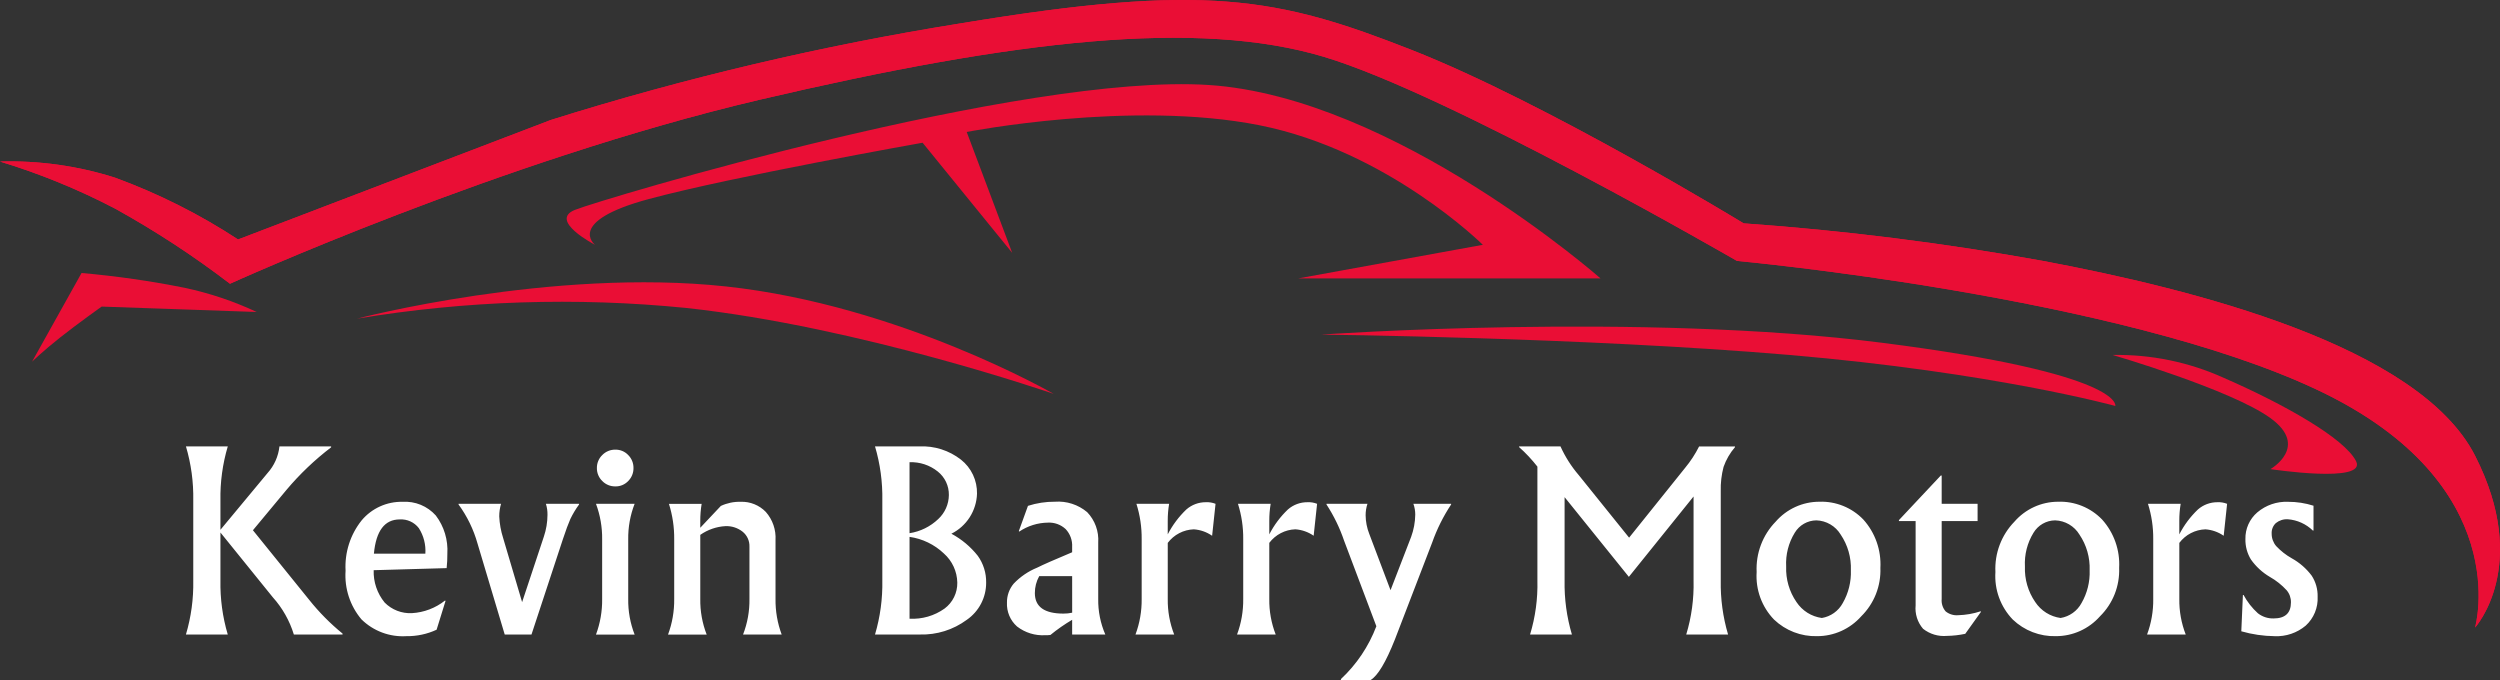<svg width="250" height="68" viewBox="0 0 250 68" fill="none" xmlns="http://www.w3.org/2000/svg">
<rect x="0" y="0" width="250" height="68" fill="#333333" stroke="none"/>
<path d="M34.257 63.359V63.451H29.385C28.963 62.071 28.245 60.801 27.282 59.73L22.044 53.251V58.053C22.011 59.879 22.258 61.7 22.776 63.451H18.593C19.112 61.7 19.36 59.879 19.326 58.053V50.038C19.36 48.212 19.113 46.391 18.594 44.64H22.778C22.258 46.391 22.011 48.212 22.044 50.038V52.978L26.755 47.305C27.421 46.564 27.837 45.632 27.944 44.64H33.113V44.732C31.476 45.98 29.98 47.405 28.653 48.981L25.292 53.024L30.918 59.984C31.908 61.225 33.028 62.357 34.257 63.359ZM44.663 56.812L37.367 57.019C37.33 58.197 37.721 59.348 38.468 60.258C38.822 60.615 39.248 60.894 39.717 61.076C40.186 61.258 40.687 61.34 41.189 61.315C42.398 61.247 43.556 60.805 44.505 60.051L44.552 60.097L43.66 62.972C42.714 63.411 41.683 63.631 40.641 63.616C39.817 63.667 38.991 63.544 38.217 63.255C37.443 62.966 36.738 62.518 36.147 61.938C35.006 60.587 34.436 58.841 34.557 57.073C34.456 55.25 35.031 53.453 36.17 52.031C36.67 51.436 37.296 50.961 38.003 50.642C38.709 50.322 39.478 50.164 40.252 50.182C40.874 50.142 41.496 50.245 42.073 50.481C42.649 50.718 43.165 51.083 43.581 51.549C44.41 52.643 44.819 54.001 44.735 55.373C44.74 55.854 44.716 56.334 44.664 56.812H44.663ZM37.39 55.364H42.536C42.596 54.466 42.368 53.572 41.884 52.815C41.661 52.523 41.37 52.292 41.037 52.14C40.704 51.988 40.339 51.92 39.974 51.942C38.466 51.942 37.604 53.083 37.39 55.366V55.364ZM54.59 50.381H57.906V50.449C57.573 50.904 57.282 51.389 57.037 51.897C56.839 52.339 56.587 53.021 56.282 53.941L53.149 63.451H50.472L47.751 54.35C47.356 52.945 46.713 51.622 45.853 50.445V50.377H50.107C49.985 50.787 49.924 51.212 49.924 51.64C49.958 52.374 50.088 53.1 50.313 53.8L52.211 60.213L54.384 53.666C54.622 52.963 54.746 52.226 54.749 51.483C54.755 51.11 54.702 50.737 54.59 50.381ZM62.822 45.505C62.993 45.674 63.127 45.877 63.217 46.1C63.308 46.323 63.352 46.562 63.349 46.803C63.352 47.044 63.308 47.283 63.217 47.506C63.127 47.729 62.993 47.931 62.822 48.101C62.658 48.275 62.459 48.413 62.239 48.506C62.018 48.599 61.781 48.645 61.542 48.64C61.298 48.645 61.055 48.6 60.829 48.507C60.602 48.415 60.397 48.276 60.227 48.101C60.053 47.933 59.916 47.731 59.824 47.508C59.731 47.284 59.686 47.044 59.689 46.803C59.686 46.561 59.731 46.321 59.824 46.098C59.916 45.874 60.053 45.672 60.227 45.505C60.397 45.329 60.602 45.191 60.829 45.098C61.055 45.005 61.298 44.96 61.542 44.965C61.781 44.961 62.018 45.007 62.239 45.099C62.459 45.192 62.658 45.33 62.822 45.505ZM62.822 53.947V59.897C62.804 61.114 63.022 62.324 63.463 63.458H59.598C60.021 62.319 60.231 61.112 60.215 59.897V53.941C60.231 52.726 60.021 51.519 59.598 50.381H63.463C63.022 51.515 62.804 52.724 62.822 53.941V53.947ZM67.42 59.897V53.926C67.433 52.726 67.255 51.531 66.894 50.388H70.164C70.071 50.949 70.025 51.518 70.027 52.087V52.776L72.085 50.593C72.708 50.302 73.389 50.16 74.075 50.18C74.54 50.163 75.002 50.244 75.434 50.419C75.865 50.593 76.255 50.855 76.579 51.19C76.919 51.574 77.179 52.021 77.346 52.506C77.513 52.99 77.583 53.504 77.552 54.016V59.896C77.536 61.111 77.746 62.318 78.169 63.456H74.304C74.745 62.322 74.963 61.113 74.945 59.896V54.658C74.954 54.375 74.897 54.095 74.78 53.838C74.663 53.581 74.488 53.354 74.27 53.176C73.78 52.787 73.167 52.588 72.543 52.613C71.641 52.665 70.77 52.967 70.028 53.486V59.899C70.01 61.117 70.228 62.326 70.669 63.46H66.802C67.227 62.319 67.436 61.108 67.42 59.89V59.897ZM98.615 58.266C98.618 58.996 98.444 59.716 98.107 60.364C97.77 61.011 97.281 61.566 96.682 61.98C95.324 62.983 93.671 63.5 91.987 63.451H87.501C88.019 61.7 88.266 59.879 88.233 58.053V50.038C88.266 48.212 88.019 46.391 87.501 44.64H91.937C93.438 44.57 94.914 45.041 96.1 45.967C96.611 46.371 97.022 46.89 97.3 47.481C97.578 48.073 97.715 48.721 97.701 49.375C97.673 50.211 97.42 51.025 96.969 51.728C96.518 52.432 95.885 53 95.139 53.372C96.161 53.919 97.061 54.672 97.781 55.584C98.339 56.362 98.632 57.3 98.615 58.259V58.266ZM90.953 46.222V53.32C92.031 53.154 93.032 52.66 93.823 51.907C94.154 51.6 94.419 51.23 94.602 50.817C94.784 50.404 94.882 49.958 94.887 49.506C94.894 49.054 94.798 48.607 94.606 48.199C94.413 47.791 94.13 47.432 93.777 47.152C92.977 46.511 91.975 46.181 90.953 46.222ZM95.73 58.259C95.719 57.706 95.594 57.162 95.363 56.66C95.131 56.159 94.798 55.711 94.385 55.346C93.44 54.449 92.241 53.869 90.954 53.687V61.87C92.201 61.94 93.434 61.584 94.453 60.859C94.857 60.56 95.184 60.167 95.406 59.715C95.628 59.263 95.739 58.764 95.73 58.259ZM109.822 54.262V59.89C109.803 61.114 110.045 62.328 110.531 63.451H107.215V61.98C106.453 62.43 105.727 62.936 105.042 63.496C104.875 63.517 104.706 63.525 104.538 63.52C103.519 63.584 102.511 63.274 101.702 62.647C101.367 62.35 101.102 61.981 100.928 61.568C100.754 61.154 100.675 60.706 100.696 60.258C100.686 59.565 100.926 58.892 101.371 58.362C102.032 57.67 102.83 57.126 103.715 56.766C104.294 56.474 105.46 55.961 107.214 55.226V54.698C107.233 54.37 107.185 54.042 107.073 53.734C106.961 53.426 106.787 53.144 106.562 52.906C106.324 52.686 106.045 52.515 105.741 52.404C105.436 52.294 105.113 52.246 104.789 52.263C103.769 52.276 102.774 52.587 101.927 53.158L101.881 53.112L102.796 50.585C103.668 50.305 104.578 50.165 105.494 50.172C106.663 50.086 107.82 50.461 108.719 51.217C109.104 51.619 109.401 52.098 109.591 52.622C109.781 53.147 109.86 53.705 109.822 54.262ZM107.215 57.616H103.921C103.631 58.135 103.482 58.721 103.486 59.315C103.486 60.678 104.44 61.36 106.348 61.36C106.64 61.363 106.932 61.332 107.217 61.268L107.215 57.616ZM114.167 59.89V53.919C114.18 52.719 114.003 51.525 113.641 50.381H116.912C116.818 50.943 116.772 51.511 116.774 52.08V53.436C117.253 52.507 117.883 51.665 118.638 50.944C119.181 50.472 119.876 50.215 120.593 50.221C120.921 50.205 121.249 50.26 121.554 50.381L121.212 53.577C120.67 53.201 120.038 52.979 119.382 52.933C118.875 52.95 118.377 53.08 117.926 53.315C117.475 53.549 117.082 53.882 116.775 54.289V59.894C116.758 61.11 116.977 62.318 117.418 63.451H113.549C113.973 62.313 114.182 61.105 114.167 59.89ZM124.322 59.89V53.919C124.335 52.719 124.157 51.525 123.796 50.381H127.067C126.973 50.943 126.927 51.511 126.929 52.08V53.436C127.408 52.507 128.038 51.665 128.793 50.944C129.336 50.472 130.03 50.215 130.748 50.221C131.076 50.205 131.404 50.26 131.709 50.381L131.366 53.574C130.824 53.199 130.192 52.977 129.536 52.931C129.028 52.948 128.531 53.078 128.08 53.313C127.629 53.547 127.236 53.88 126.929 54.286V59.892C126.911 61.109 127.129 62.318 127.57 63.452H123.704C124.128 62.313 124.337 61.106 124.322 59.89ZM141.338 50.381H145.112V50.449C144.326 51.638 143.688 52.919 143.214 54.263L139.486 63.957C138.586 66.224 137.779 67.572 137.064 68H134.091V67.907C135.661 66.442 136.873 64.634 137.636 62.624L134.412 54.078C133.979 52.799 133.387 51.58 132.65 50.449V50.381H136.745C136.622 50.751 136.561 51.139 136.562 51.53C136.57 52.167 136.693 52.798 136.927 53.391L139.054 59.019L141.113 53.689C141.375 52.975 141.515 52.222 141.525 51.461C141.526 51.093 141.463 50.727 141.338 50.381ZM172.075 49.117V58.053C172.042 59.879 172.289 61.7 172.807 63.451H168.624C169.154 61.702 169.401 59.88 169.356 58.053V49.649L162.886 57.685L156.459 49.714V58.053C156.425 59.879 156.672 61.7 157.191 63.451H153.007C153.537 61.702 153.785 59.88 153.74 58.053V46.663C153.19 45.958 152.578 45.304 151.91 44.711V44.642H156.049C156.52 45.683 157.136 46.651 157.879 47.517L162.91 53.766L168.514 46.783C169.058 46.126 169.526 45.409 169.909 44.646H173.5V44.715C172.999 45.296 172.611 45.966 172.356 46.691C172.148 47.482 172.053 48.299 172.075 49.117ZM188.039 56.79C188.073 57.685 187.92 58.577 187.592 59.41C187.263 60.243 186.764 60.997 186.129 61.625C185.574 62.253 184.892 62.755 184.129 63.099C183.366 63.442 182.539 63.618 181.703 63.616C180.913 63.637 180.126 63.501 179.388 63.216C178.651 62.932 177.976 62.504 177.403 61.957C176.798 61.331 176.331 60.584 176.031 59.765C175.732 58.946 175.607 58.073 175.664 57.202C175.619 56.278 175.764 55.353 176.091 54.488C176.417 53.622 176.918 52.833 177.562 52.171C178.106 51.544 178.778 51.042 179.531 50.697C180.285 50.352 181.103 50.174 181.931 50.173C182.748 50.143 183.562 50.286 184.321 50.593C185.08 50.9 185.766 51.363 186.334 51.953C186.922 52.607 187.375 53.371 187.667 54.201C187.96 55.031 188.086 55.911 188.039 56.79ZM179.474 53.276C178.852 54.287 178.552 55.466 178.616 56.653C178.568 57.916 178.929 59.162 179.645 60.202C179.931 60.634 180.305 61 180.743 61.276C181.181 61.551 181.672 61.729 182.184 61.799C182.623 61.726 183.039 61.554 183.402 61.295C183.764 61.037 184.063 60.698 184.276 60.306C184.849 59.31 185.13 58.171 185.087 57.021C185.134 55.756 184.778 54.508 184.07 53.46C183.814 53.038 183.458 52.686 183.032 52.438C182.607 52.189 182.127 52.051 181.635 52.036C181.199 52.041 180.772 52.157 180.394 52.373C180.016 52.59 179.7 52.9 179.475 53.275L179.474 53.276ZM194.168 47.556V50.381H197.759V52.104H194.168V59.89C194.146 60.115 194.17 60.343 194.239 60.558C194.308 60.773 194.42 60.972 194.568 61.142C194.92 61.424 195.366 61.559 195.814 61.521C196.577 61.501 197.332 61.37 198.056 61.131L198.102 61.178L196.525 63.382C195.923 63.509 195.31 63.579 194.695 63.589C193.837 63.666 192.982 63.412 192.305 62.877C192.03 62.557 191.822 62.185 191.694 61.782C191.567 61.379 191.521 60.955 191.562 60.534V52.104H189.892V52.012L194.075 47.556H194.168ZM211.915 56.79C211.949 57.685 211.797 58.577 211.468 59.41C211.139 60.243 210.641 60.997 210.005 61.625C209.45 62.253 208.769 62.755 208.006 63.099C207.243 63.442 206.416 63.618 205.58 63.616C204.79 63.637 204.003 63.501 203.265 63.216C202.527 62.932 201.852 62.504 201.279 61.957C200.675 61.331 200.208 60.584 199.908 59.765C199.609 58.946 199.484 58.073 199.541 57.202C199.496 56.278 199.641 55.353 199.967 54.488C200.294 53.622 200.795 52.833 201.439 52.171C201.983 51.544 202.654 51.042 203.408 50.697C204.161 50.352 204.98 50.174 205.808 50.173C206.625 50.143 207.439 50.286 208.198 50.593C208.956 50.9 209.642 51.363 210.211 51.953C210.799 52.607 211.252 53.371 211.544 54.201C211.837 55.031 211.962 55.911 211.915 56.79ZM203.35 53.276C202.728 54.287 202.429 55.466 202.493 56.653C202.445 57.916 202.806 59.162 203.522 60.202C203.808 60.634 204.182 61 204.62 61.276C205.058 61.551 205.549 61.729 206.061 61.799C206.5 61.726 206.916 61.554 207.279 61.295C207.641 61.037 207.94 60.698 208.152 60.306C208.726 59.31 209.007 58.171 208.964 57.021C209.011 55.756 208.654 54.508 207.947 53.46C207.691 53.038 207.334 52.686 206.909 52.438C206.484 52.189 206.003 52.051 205.511 52.036C205.076 52.04 204.649 52.157 204.271 52.373C203.893 52.59 203.576 52.9 203.351 53.275L203.35 53.276ZM215.323 59.892V53.92C215.336 52.72 215.158 51.526 214.797 50.382H218.067C217.974 50.944 217.928 51.512 217.93 52.081V53.437C218.409 52.508 219.039 51.666 219.794 50.945C220.336 50.473 221.031 50.216 221.749 50.222C222.077 50.206 222.404 50.261 222.71 50.382L222.369 53.577C221.827 53.201 221.195 52.979 220.539 52.933C220.031 52.95 219.534 53.08 219.083 53.315C218.632 53.549 218.239 53.882 217.932 54.289V59.894C217.914 61.111 218.132 62.32 218.573 63.454H214.706C215.13 62.315 215.34 61.106 215.324 59.89L215.323 59.892ZM224.13 63.13L224.29 59.501H224.358C224.727 60.188 225.211 60.806 225.789 61.328C226.236 61.677 226.79 61.859 227.356 61.844C228.515 61.844 229.094 61.308 229.094 60.236C229.104 59.791 228.949 59.358 228.659 59.02C228.175 58.493 227.612 58.045 226.989 57.693C226.24 57.253 225.593 56.658 225.091 55.947C224.716 55.333 224.525 54.623 224.541 53.903C224.53 53.398 224.631 52.897 224.836 52.436C225.042 51.975 225.347 51.566 225.73 51.238C226.589 50.51 227.689 50.133 228.812 50.181C229.673 50.179 230.53 50.311 231.351 50.571V53.052H231.283C230.607 52.398 229.726 52 228.79 51.927C228.357 51.898 227.929 52.034 227.589 52.306C227.447 52.438 227.335 52.6 227.262 52.781C227.189 52.962 227.156 53.156 227.166 53.351C227.16 53.809 227.319 54.253 227.612 54.603C228.069 55.09 228.597 55.505 229.179 55.831C229.956 56.262 230.634 56.853 231.168 57.565C231.574 58.188 231.782 58.921 231.763 59.666C231.79 60.207 231.697 60.747 231.492 61.247C231.286 61.748 230.973 62.196 230.574 62.561C229.706 63.292 228.596 63.669 227.464 63.618C226.335 63.605 225.214 63.44 224.129 63.129L224.13 63.13Z" fill="white"/>
<path d="M3.208 36.166L8.156 27.3C11.612 27.604 15.049 28.097 18.451 28.778C20.942 29.307 23.364 30.119 25.672 31.198L17.294 30.906L10.162 30.659C10.162 30.659 7.756 32.372 6.016 33.747C4.277 35.123 3.208 36.166 3.208 36.166Z" fill="#EA0E35"/>
<path d="M0 16.154C3.969 17.361 7.819 18.935 11.499 20.855C15.511 23.075 19.355 25.587 22.999 28.374C22.999 28.374 50.176 16.018 75.953 9.975C101.73 3.932 119.811 1.917 132.379 5.678C144.947 9.438 173.696 26.091 173.696 26.091C173.696 26.091 211.804 29.582 231.726 38.984C251.648 48.386 247.505 62.758 247.505 62.758C247.505 62.758 253.119 56.58 247.505 45.568C241.89 34.556 219.292 28.915 204.317 26.095C194.407 24.303 184.409 23.047 174.364 22.335C174.364 22.335 154.677 10.315 141.204 5.01C127.731 -0.294 120.478 -1.706 96.143 2.324C82.245 4.544 68.525 7.776 55.093 11.993L23.805 23.946C19.952 21.424 15.825 19.351 11.504 17.767C7.787 16.586 3.897 16.04 0 16.154Z" fill="#EA0E35"/>
<path d="M0 16.154C3.969 17.361 7.819 18.935 11.499 20.855C15.511 23.075 19.355 25.587 22.999 28.374C22.999 28.374 50.176 16.018 75.953 9.975C101.73 3.932 119.811 1.917 132.379 5.678C144.947 9.438 173.696 26.091 173.696 26.091C173.696 26.091 211.804 29.582 231.726 38.984C251.648 48.386 247.505 62.758 247.505 62.758C247.505 62.758 253.119 56.58 247.505 45.568C241.89 34.556 219.292 28.915 204.317 26.095C194.407 24.303 184.409 23.047 174.364 22.335C174.364 22.335 154.677 10.315 141.204 5.01C127.731 -0.294 120.478 -1.706 96.143 2.324C82.245 4.544 68.525 7.776 55.093 11.993L23.805 23.946C19.952 21.424 15.825 19.351 11.504 17.767C7.787 16.586 3.897 16.04 0 16.154Z" fill="#EA0E35"/>
<path d="M227.043 46.912C227.043 46.912 236.771 48.391 235.601 46.106C234.431 43.822 228.445 40.431 222.364 37.779C218.877 36.205 215.087 35.425 211.265 35.497C211.265 35.497 223.1 38.954 227.043 41.808C230.987 44.662 227.043 46.912 227.043 46.912Z" fill="#EA0E35"/>
<path d="M132.108 33.46C132.108 33.46 164.066 31.196 188.268 34.285C212.469 37.374 211.531 40.596 211.531 40.596C211.531 40.596 199.365 37.238 178.908 35.492C158.451 33.746 132.108 33.46 132.108 33.46Z" fill="#EA0E35"/>
<path d="M35.7 31.866C35.7 31.866 55.186 26.764 72.603 28.645C90.019 30.525 105.363 39.387 105.363 39.387C105.363 39.387 86.009 32.673 68.594 30.793C57.631 29.701 46.57 30.061 35.7 31.866Z" fill="#EA0E35"/>
<path d="M59.5 24.481C59.5 24.481 54.821 22.062 57.494 20.988C60.167 19.915 102.289 7.289 120.872 8.499C139.456 9.709 160.05 27.839 160.05 27.839H129.832L148.284 24.481C148.284 24.481 138.792 15.081 125.956 12.527C113.119 9.972 96.671 13.197 96.671 13.197L101.219 25.285L92.259 14.273C92.259 14.273 73.171 17.664 64.846 19.913C56.521 22.162 59.5 24.481 59.5 24.481Z" fill="#EA0E35"/>
</svg>

